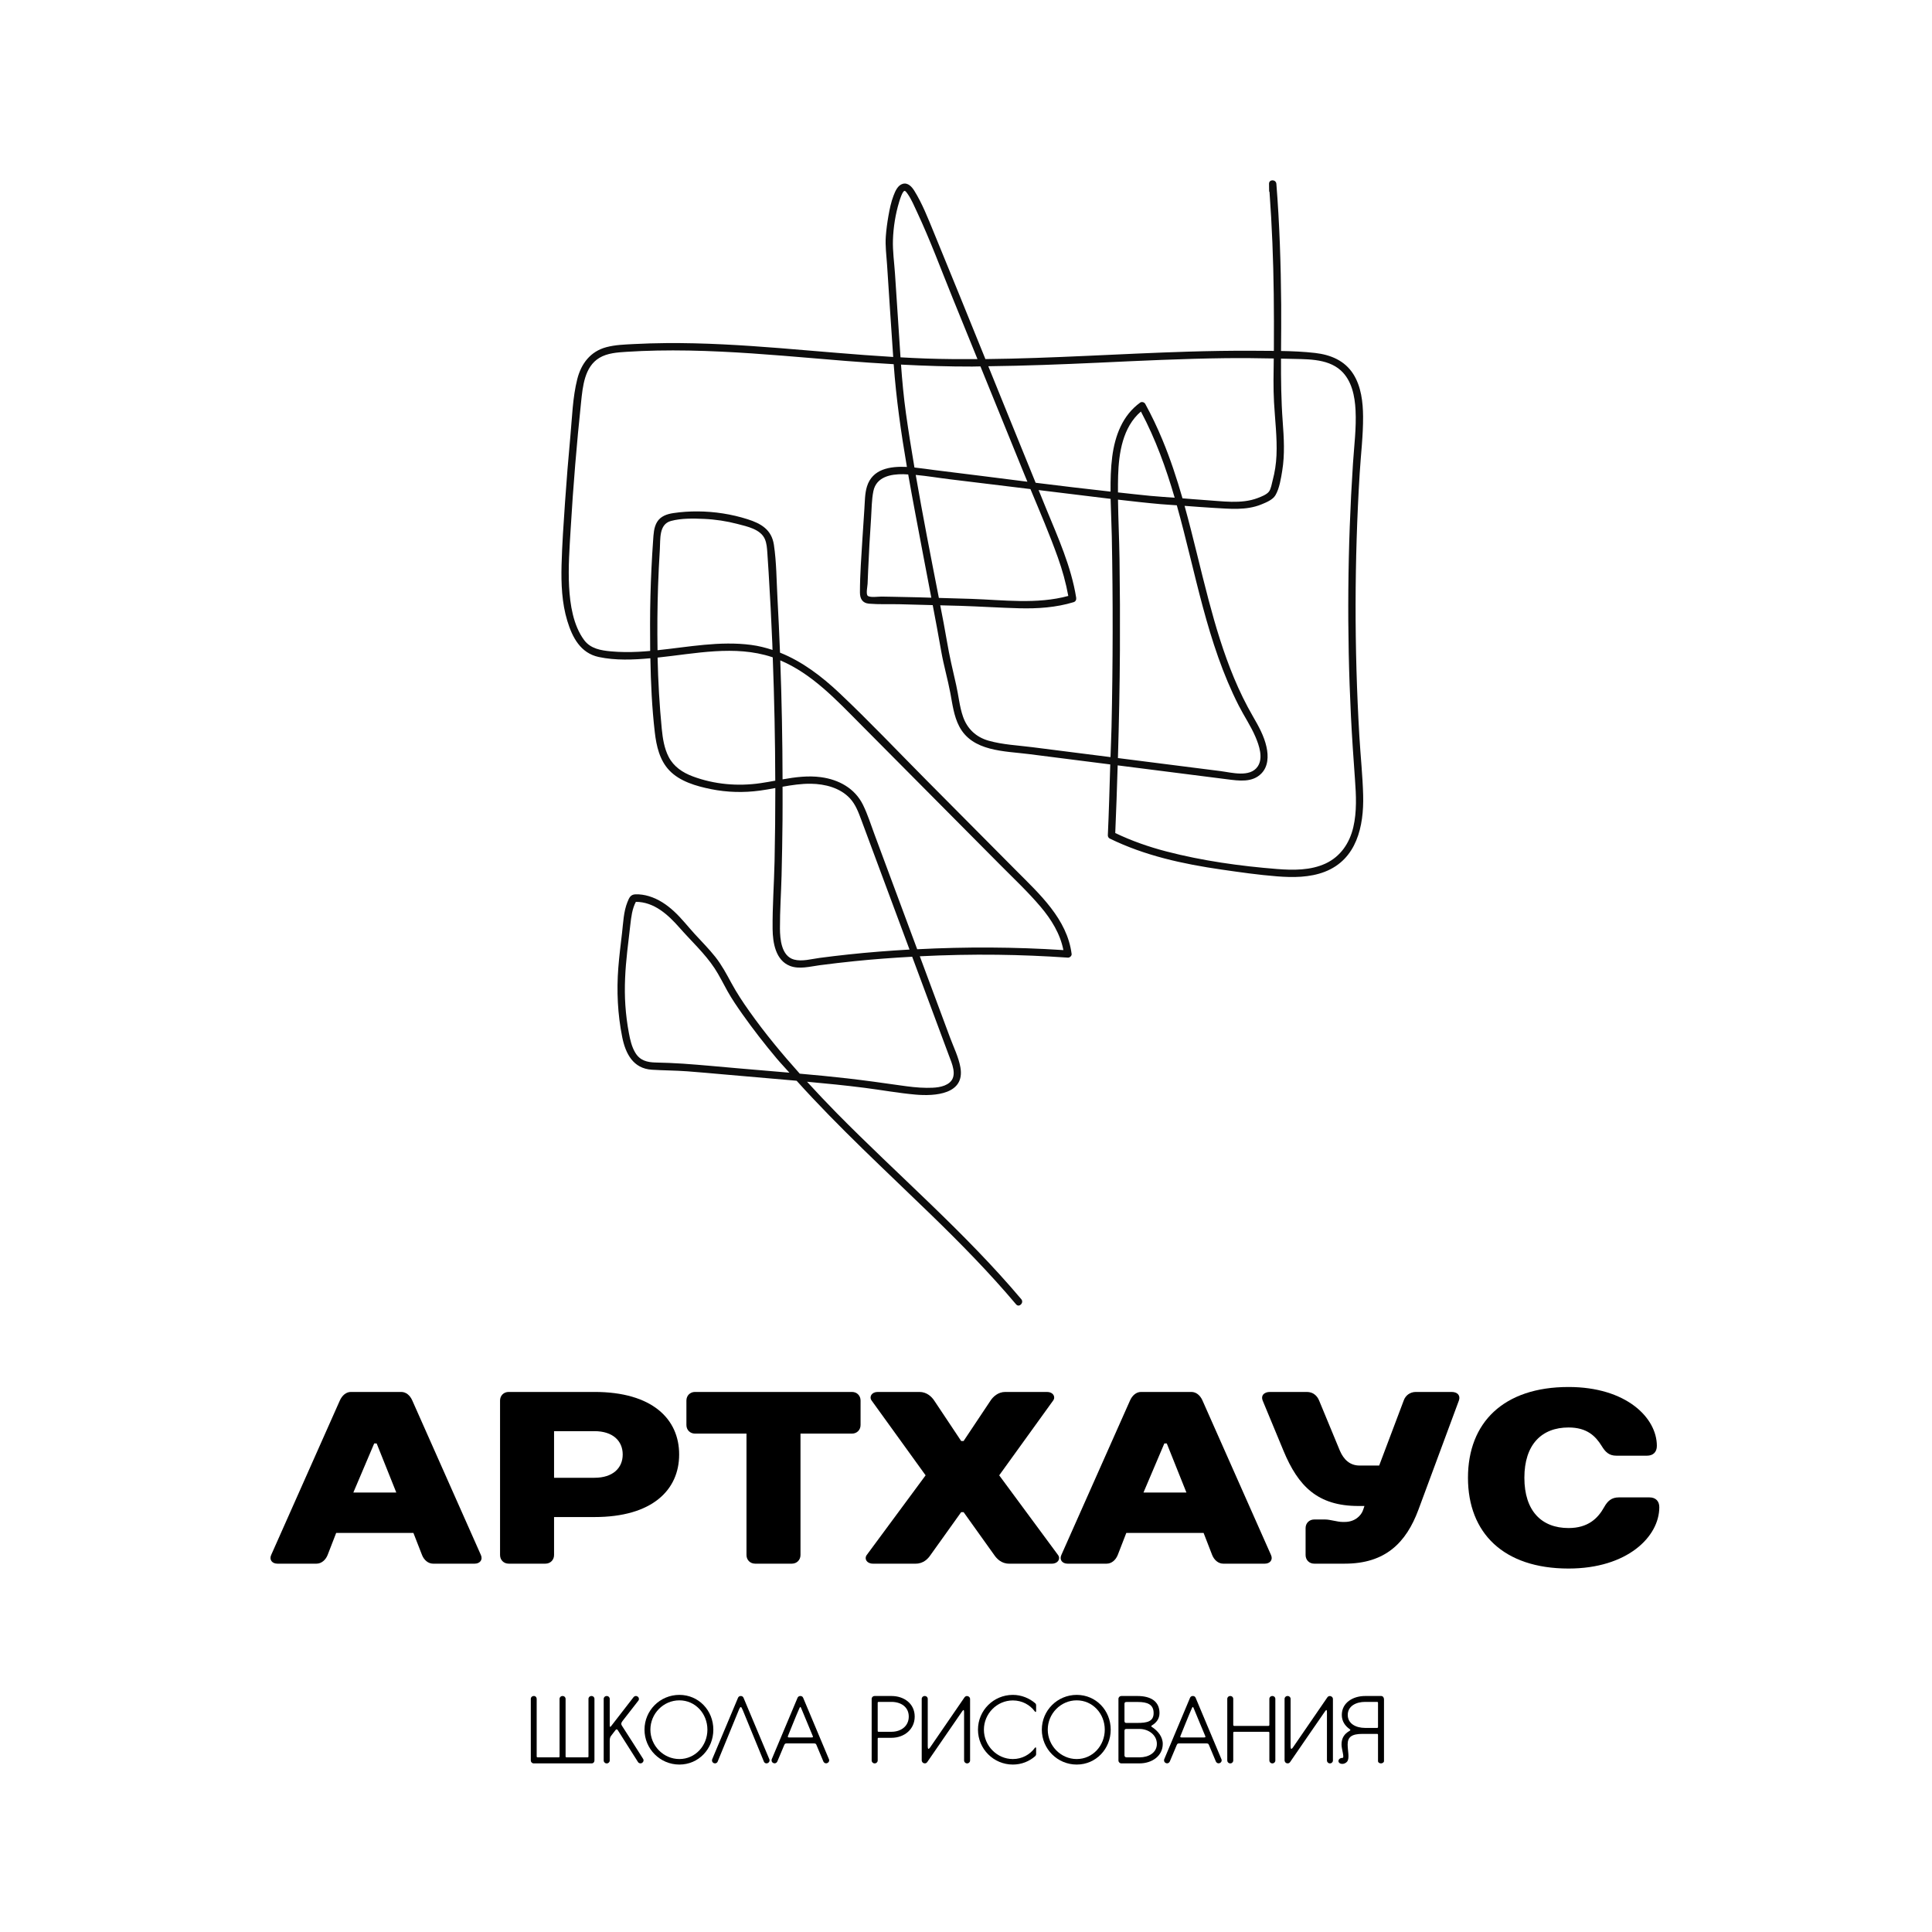 <?xml version="1.0" encoding="UTF-8"?> <svg xmlns="http://www.w3.org/2000/svg" width="150" height="150" viewBox="0 0 150 150" fill="none"><path d="M45.934 131.677H45.912C45.788 131.677 45.689 131.775 45.689 131.9V136.363C45.689 136.425 45.667 136.44 45.601 136.44H44.004C43.934 136.44 43.912 136.425 43.912 136.363V131.9C43.912 131.775 43.81 131.677 43.689 131.677H43.667C43.547 131.677 43.444 131.775 43.444 131.9V136.363C43.444 136.425 43.426 136.44 43.36 136.44H41.763C41.69 136.44 41.668 136.425 41.668 136.363V131.9C41.668 131.775 41.577 131.677 41.456 131.677H41.434C41.31 131.677 41.211 131.775 41.211 131.9V136.685C41.211 136.805 41.31 136.908 41.434 136.908C41.434 136.908 45.802 136.908 45.941 136.908C46.084 136.908 46.153 136.783 46.153 136.685V131.9C46.153 131.775 46.054 131.677 45.934 131.677Z" fill="black"></path><path d="M48.348 133.597C48.476 133.432 49.558 132.043 49.558 132.043C49.638 131.948 49.616 131.806 49.525 131.736L49.51 131.722C49.408 131.649 49.273 131.663 49.192 131.762C49.192 131.762 47.547 133.886 47.46 133.999C47.376 134.112 47.339 134.098 47.339 133.933C47.339 133.776 47.339 131.901 47.339 131.901C47.339 131.777 47.237 131.678 47.116 131.678H47.094C46.973 131.678 46.871 131.777 46.871 131.901V136.686C46.871 136.806 46.973 136.909 47.094 136.909H47.116C47.237 136.909 47.339 136.806 47.339 136.686C47.339 136.686 47.339 135.388 47.339 135.18C47.339 134.975 47.368 134.865 47.452 134.759C47.511 134.679 47.683 134.463 47.789 134.321C47.847 134.251 47.913 134.244 47.968 134.335C48.026 134.43 49.536 136.806 49.536 136.806C49.602 136.909 49.744 136.938 49.847 136.872L49.861 136.865C49.967 136.792 49.996 136.657 49.931 136.558C49.931 136.558 48.37 134.098 48.282 133.977C48.205 133.849 48.22 133.761 48.348 133.597Z" fill="black"></path><path d="M52.748 131.59C51.249 131.59 50.039 132.796 50.039 134.291C50.039 135.783 51.249 137 52.748 137C54.243 137 55.383 135.783 55.383 134.291C55.383 132.796 54.243 131.59 52.748 131.59ZM52.748 136.572C51.505 136.572 50.496 135.53 50.496 134.291C50.496 133.045 51.505 132.014 52.748 132.014C53.987 132.014 54.923 133.045 54.923 134.291C54.923 135.53 53.987 136.572 52.748 136.572Z" fill="black"></path><path d="M57.725 131.812C57.689 131.721 57.601 131.677 57.51 131.677C57.429 131.677 57.338 131.721 57.301 131.812L55.294 136.59C55.247 136.707 55.302 136.835 55.411 136.886L55.433 136.893C55.539 136.937 55.675 136.886 55.719 136.769C55.719 136.769 57.236 133.059 57.345 132.803C57.502 132.422 57.539 132.466 57.681 132.803C57.766 133.022 59.308 136.769 59.308 136.769C59.352 136.886 59.48 136.937 59.593 136.893L59.608 136.886C59.725 136.835 59.78 136.707 59.732 136.59L57.725 131.812Z" fill="black"></path><path d="M62.355 131.812C62.318 131.721 62.234 131.677 62.139 131.677C62.055 131.677 61.96 131.721 61.923 131.812L59.916 136.59C59.876 136.699 59.924 136.835 60.041 136.878L60.055 136.886C60.169 136.937 60.297 136.878 60.348 136.769C60.348 136.769 60.856 135.559 60.892 135.475C60.929 135.387 60.98 135.358 61.064 135.358C61.137 135.358 62.735 135.358 63.206 135.358C63.294 135.358 63.349 135.387 63.378 135.453C63.407 135.515 63.93 136.769 63.93 136.769C63.981 136.878 64.109 136.937 64.222 136.886L64.237 136.878C64.354 136.835 64.409 136.699 64.361 136.59L62.355 131.812ZM61.17 134.798C61.192 134.751 61.846 133.102 62.066 132.624C62.124 132.499 62.154 132.499 62.205 132.624C62.406 133.102 63.064 134.707 63.1 134.78C63.137 134.864 63.122 134.894 63.02 134.894C62.928 134.894 61.66 134.894 61.258 134.894C61.178 134.894 61.152 134.864 61.17 134.798Z" fill="black"></path><path d="M69.211 131.677H67.899C67.778 131.677 67.676 131.775 67.676 131.9V136.685C67.676 136.805 67.778 136.908 67.899 136.908H67.921C68.041 136.908 68.144 136.805 68.144 136.685V135C68.144 134.937 68.162 134.923 68.228 134.923H69.211C70.205 134.923 71.017 134.268 71.017 133.274C71.017 132.28 70.205 131.677 69.211 131.677ZM69.211 134.455H68.22C68.155 134.455 68.144 134.437 68.144 134.371V132.214C68.144 132.156 68.162 132.134 68.228 132.134H69.211C69.953 132.134 70.556 132.528 70.556 133.274C70.556 134.02 69.953 134.455 69.211 134.455Z" fill="black"></path><path d="M75.097 136.908C75.218 136.908 75.317 136.805 75.317 136.685V131.907C75.317 131.812 75.254 131.735 75.167 131.699C75.068 131.655 74.955 131.684 74.889 131.775C74.889 131.775 72.316 135.515 72.21 135.676C72.093 135.84 72.03 135.811 72.03 135.588C72.03 135.365 72.03 131.9 72.03 131.9C72.03 131.775 71.928 131.677 71.807 131.677H71.785C71.665 131.677 71.562 131.775 71.562 131.9V136.677C71.562 136.75 71.621 136.856 71.701 136.886C71.807 136.93 71.921 136.908 71.987 136.813C71.987 136.813 74.567 133.059 74.695 132.879C74.816 132.693 74.852 132.759 74.852 132.945C74.852 133.132 74.852 136.685 74.852 136.685C74.852 136.805 74.955 136.908 75.075 136.908H75.097Z" fill="black"></path><path d="M78.638 131.59C77.14 131.59 75.93 132.796 75.93 134.291C75.93 135.783 77.14 137 78.638 137C79.311 137 79.914 136.751 80.371 136.349C80.393 136.327 80.444 136.269 80.444 136.192C80.444 136.155 80.444 135.903 80.444 135.731C80.444 135.655 80.393 135.647 80.349 135.702C79.965 136.229 79.347 136.572 78.638 136.572C77.399 136.572 76.39 135.53 76.39 134.291C76.39 133.052 77.399 132.021 78.638 132.021C79.347 132.021 79.965 132.357 80.349 132.88C80.393 132.939 80.444 132.931 80.444 132.844C80.444 132.672 80.444 132.431 80.444 132.387C80.444 132.314 80.393 132.251 80.371 132.237C79.929 131.857 79.311 131.59 78.638 131.59Z" fill="black"></path><path d="M83.595 131.59C82.1 131.59 80.887 132.796 80.887 134.291C80.887 135.783 82.1 137 83.595 137C85.094 137 86.235 135.783 86.235 134.291C86.235 132.796 85.094 131.59 83.595 131.59ZM83.595 136.572C82.356 136.572 81.347 135.53 81.347 134.291C81.347 133.045 82.356 132.014 83.595 132.014C84.835 132.014 85.774 133.045 85.774 134.291C85.774 135.53 84.835 136.572 83.595 136.572Z" fill="black"></path><path d="M89.453 133.947C89.76 133.76 90.023 133.461 90.023 133.004C90.023 132.057 89.3 131.677 88.305 131.677H87.059C86.938 131.677 86.836 131.775 86.836 131.9V136.685C86.836 136.805 86.938 136.908 87.059 136.908H88.477C89.439 136.908 90.276 136.334 90.276 135.394C90.276 134.835 89.888 134.378 89.446 134.089C89.365 134.042 89.351 134.013 89.453 133.947ZM89.567 133.004C89.567 133.669 89.044 133.768 88.305 133.768C88.305 133.768 87.552 133.768 87.446 133.768C87.344 133.768 87.304 133.713 87.304 133.61C87.304 133.245 87.304 132.357 87.304 132.287C87.304 132.199 87.337 132.141 87.461 132.141C87.582 132.141 88.342 132.141 88.342 132.141C89.066 132.141 89.567 132.32 89.567 133.004ZM88.477 136.44C88.477 136.44 87.582 136.44 87.476 136.44C87.366 136.44 87.304 136.385 87.304 136.283C87.304 136.206 87.304 134.857 87.304 134.393C87.304 134.29 87.337 134.236 87.446 134.236C87.545 134.236 88.477 134.236 88.477 134.236C89.179 134.236 89.819 134.707 89.819 135.394C89.819 136.082 89.179 136.44 88.477 136.44Z" fill="black"></path><path d="M92.827 131.812C92.791 131.721 92.703 131.677 92.612 131.677C92.524 131.677 92.432 131.721 92.396 131.812L90.389 136.59C90.349 136.699 90.396 136.835 90.513 136.878L90.528 136.886C90.641 136.937 90.769 136.878 90.82 136.769C90.82 136.769 91.329 135.559 91.365 135.475C91.402 135.387 91.449 135.358 91.537 135.358C91.61 135.358 93.207 135.358 93.679 135.358C93.767 135.358 93.822 135.387 93.851 135.453C93.88 135.515 94.403 136.769 94.403 136.769C94.454 136.878 94.582 136.937 94.695 136.886L94.71 136.878C94.827 136.835 94.882 136.699 94.834 136.59L92.827 131.812ZM91.643 134.798C91.665 134.751 92.319 133.102 92.538 132.624C92.597 132.499 92.626 132.499 92.677 132.624C92.875 133.102 93.536 134.707 93.573 134.78C93.606 134.864 93.591 134.894 93.493 134.894C93.401 134.894 92.133 134.894 91.731 134.894C91.65 134.894 91.621 134.864 91.643 134.798Z" fill="black"></path><path d="M98.794 131.677H98.776C98.652 131.677 98.553 131.775 98.553 131.9V133.925C98.553 133.961 98.524 133.998 98.487 133.998H95.815C95.779 133.998 95.749 133.961 95.749 133.925V131.9C95.749 131.775 95.651 131.677 95.53 131.677H95.508C95.384 131.677 95.285 131.775 95.285 131.9V136.685C95.285 136.805 95.384 136.908 95.508 136.908H95.53C95.651 136.908 95.749 136.805 95.749 136.685V134.528C95.749 134.484 95.779 134.455 95.815 134.455H98.487C98.524 134.455 98.553 134.484 98.553 134.528V136.685C98.553 136.805 98.652 136.908 98.776 136.908H98.794C98.919 136.908 99.017 136.805 99.017 136.685V131.9C99.017 131.775 98.919 131.677 98.794 131.677Z" fill="black"></path><path d="M103.266 136.908C103.39 136.908 103.488 136.805 103.488 136.685V131.907C103.488 131.812 103.426 131.735 103.339 131.699C103.24 131.655 103.123 131.684 103.061 131.775C103.061 131.775 100.487 135.515 100.381 135.676C100.264 135.84 100.202 135.811 100.202 135.588C100.202 135.365 100.202 131.9 100.202 131.9C100.202 131.775 100.1 131.677 99.979 131.677H99.957C99.837 131.677 99.734 131.775 99.734 131.9V136.677C99.734 136.75 99.793 136.856 99.87 136.886C99.979 136.93 100.093 136.908 100.158 136.813C100.158 136.813 102.735 133.059 102.867 132.879C102.988 132.693 103.024 132.759 103.024 132.945C103.024 133.132 103.024 136.685 103.024 136.685C103.024 136.805 103.123 136.908 103.247 136.908H103.266Z" fill="black"></path><path d="M104.229 136.484C103.835 136.484 103.794 136.948 104.229 136.948C104.357 136.948 104.514 136.871 104.595 136.765C104.796 136.498 104.631 135.932 104.631 135.438C104.631 134.857 104.953 134.619 105.783 134.619H106.901C106.967 134.619 106.989 134.634 106.989 134.7C106.989 134.7 106.989 136.685 106.989 136.75C106.989 136.82 107.088 136.908 107.208 136.908H107.23C107.355 136.908 107.453 136.805 107.453 136.75C107.453 136.692 107.453 131.962 107.453 131.962C107.453 131.775 107.355 131.677 107.23 131.677H105.991C105.026 131.677 104.178 132.207 104.178 133.146C104.178 133.632 104.423 133.991 104.781 134.243C104.862 134.298 104.869 134.334 104.767 134.393C104.379 134.616 104.156 134.937 104.156 135.438C104.156 135.826 104.408 136.484 104.229 136.484ZM105.991 134.155C105.26 134.155 104.639 133.819 104.639 133.146C104.639 132.459 105.282 132.134 105.991 132.134H106.901C106.967 132.134 106.989 132.156 106.989 132.214V134.071C106.989 134.133 106.975 134.155 106.909 134.155H105.991Z" fill="black"></path><path d="M32.767 120.733C32.917 121.116 33.242 121.402 33.623 121.402H36.861C37.242 121.402 37.508 121.116 37.337 120.733L32.003 108.717C31.832 108.337 31.528 108.07 31.148 108.07H27.244C26.86 108.07 26.557 108.355 26.385 108.736L21.052 120.733C20.884 121.116 21.147 121.402 21.531 121.402H24.576C24.956 121.402 25.281 121.116 25.435 120.733L26.1 119.018H32.098L32.767 120.733ZM29.053 112.069H29.244L30.768 115.878H27.434L29.053 112.069Z" fill="black"></path><path d="M52.729 112.925C52.729 110.165 50.635 108.07 46.157 108.07H39.493C39.109 108.07 38.824 108.355 38.824 108.736V120.733C38.824 121.116 39.109 121.402 39.493 121.402H42.348C42.728 121.402 43.017 121.116 43.017 120.733V117.783H46.157C50.635 117.783 52.729 115.688 52.729 112.925ZM43.017 114.734V111.115H46.157C47.586 111.115 48.347 111.879 48.347 112.925C48.347 113.974 47.586 114.734 46.157 114.734H43.017Z" fill="black"></path><path d="M66.814 108.736C66.814 108.355 66.529 108.07 66.149 108.07H53.958C53.578 108.07 53.293 108.355 53.293 108.736V110.64C53.293 111.02 53.578 111.305 53.958 111.305H57.957V120.733C57.957 121.116 58.246 121.402 58.626 121.402H61.481C61.861 121.402 62.15 121.116 62.15 120.733V111.305H66.149C66.529 111.305 66.814 111.02 66.814 110.64V108.736Z" fill="black"></path><path d="M74.814 117.403L77.194 120.733C77.388 121.018 77.75 121.402 78.338 121.402H81.672C82.147 121.402 82.356 121.018 82.147 120.733L77.578 114.544L81.767 108.736C81.975 108.45 81.767 108.07 81.292 108.07H78.053C77.483 108.07 77.099 108.45 76.909 108.736L74.814 111.879H74.624L72.53 108.736C72.34 108.45 71.96 108.07 71.386 108.07H68.15C67.672 108.07 67.463 108.45 67.672 108.736L71.864 114.544L67.291 120.733C67.083 121.018 67.291 121.402 67.77 121.402H71.1C71.693 121.402 72.055 121.018 72.245 120.733L74.624 117.403H74.814Z" fill="black"></path><path d="M94.113 120.733C94.266 121.116 94.588 121.402 94.968 121.402H98.207C98.587 121.402 98.854 121.116 98.682 120.733L93.353 108.717C93.181 108.337 92.874 108.07 92.493 108.07H88.59C88.209 108.07 87.902 108.355 87.734 108.736L82.401 120.733C82.229 121.116 82.496 121.402 82.876 121.402H85.925C86.305 121.402 86.626 121.116 86.78 120.733L87.445 119.018H93.448L94.113 120.733ZM90.399 112.069H90.589L92.113 115.878H88.78L90.399 112.069Z" fill="black"></path><path d="M107.079 113.784H105.555C104.795 113.784 104.319 113.305 104.031 112.64L102.415 108.736C102.261 108.355 101.936 108.07 101.461 108.07H98.606C98.127 108.07 97.882 108.355 98.032 108.736L99.651 112.64C100.796 115.403 102.316 116.924 105.46 116.924H105.935L105.84 117.209C105.69 117.688 105.175 118.163 104.414 118.163H104.221C103.841 118.163 103.27 117.973 102.89 117.973H102.031C101.651 117.973 101.366 118.258 101.366 118.638V120.733C101.366 121.116 101.651 121.402 102.031 121.402H104.414C107.554 121.402 109.174 119.782 110.128 117.209L113.268 108.736C113.403 108.355 113.173 108.07 112.698 108.07H109.934C109.459 108.07 109.115 108.355 108.984 108.736L107.079 113.784Z" fill="black"></path><path d="M121.781 107.686C116.732 107.686 113.973 110.449 113.973 114.733C113.973 119.017 116.732 121.781 121.781 121.781C126.35 121.781 128.828 119.306 128.828 117.018C128.828 116.543 128.543 116.257 128.064 116.257H125.685C125.114 116.257 124.807 116.543 124.544 117.018C124.065 117.877 123.305 118.637 121.781 118.637C119.686 118.637 118.352 117.307 118.352 114.733C118.352 112.163 119.686 110.829 121.781 110.829C123.21 110.829 123.875 111.494 124.35 112.258C124.639 112.734 124.924 113.019 125.495 113.019H127.874C128.353 113.019 128.638 112.734 128.638 112.258C128.638 110.069 126.255 107.686 121.781 107.686Z" fill="black"></path><path d="M46.49 51.01C47.79 51.287 49.169 51.227 50.494 51.107C50.529 53.031 50.618 54.959 50.839 56.86C50.962 57.915 51.208 59.014 51.962 59.81C52.778 60.674 54.067 61.039 55.196 61.267C56.455 61.522 57.74 61.554 59.012 61.381C59.407 61.327 59.802 61.256 60.196 61.183C60.196 63.077 60.177 64.97 60.137 66.863C60.1 68.616 59.966 70.38 59.985 72.133C59.997 73.187 60.214 74.557 61.332 74.993C62.052 75.275 62.897 75.038 63.631 74.941C64.536 74.823 65.442 74.717 66.349 74.624C67.837 74.472 69.328 74.363 70.821 74.28C71.769 76.829 72.717 79.377 73.665 81.926C73.892 82.537 74.358 83.508 73.731 84.045C73.265 84.443 72.522 84.462 71.943 84.459C71.262 84.455 70.585 84.369 69.912 84.272C68.533 84.074 67.153 83.884 65.77 83.724C64.546 83.583 63.319 83.469 62.092 83.359C60.707 81.813 59.381 80.214 58.181 78.519C57.678 77.81 57.202 77.091 56.788 76.327C56.406 75.623 56.034 74.922 55.535 74.291C55.038 73.664 54.471 73.098 53.932 72.508C53.399 71.925 52.916 71.296 52.333 70.759C51.766 70.236 51.114 69.794 50.368 69.575C50.039 69.478 49.685 69.422 49.342 69.435C48.954 69.448 48.851 69.697 48.713 70.039C48.414 70.781 48.389 71.628 48.297 72.415C48.192 73.318 48.077 74.222 48.006 75.129C47.866 76.93 47.953 78.749 48.309 80.522C48.568 81.812 49.163 82.961 50.608 83.053C51.523 83.112 52.44 83.108 53.355 83.176C54.295 83.246 55.233 83.333 56.171 83.415C57.989 83.573 59.806 83.731 61.623 83.889C61.699 83.896 61.775 83.904 61.851 83.911C65.129 87.549 68.743 90.871 72.255 94.28C74.561 96.518 76.816 98.811 78.888 101.269C79.124 101.55 79.526 101.145 79.291 100.867C74.905 95.663 69.712 91.241 64.947 86.403C64.169 85.612 63.408 84.804 62.658 83.986C64.15 84.122 65.641 84.269 67.127 84.459C68.446 84.628 69.761 84.868 71.086 84.985C72.584 85.117 74.939 84.968 74.565 82.866C74.425 82.078 74.04 81.307 73.763 80.561C73.432 79.67 73.1 78.779 72.769 77.889C72.318 76.674 71.866 75.459 71.414 74.245C73.424 74.145 75.436 74.102 77.449 74.127C79.273 74.15 81.096 74.226 82.916 74.351C83.056 74.36 83.22 74.212 83.201 74.066C82.852 71.346 80.71 69.417 78.88 67.574C76.564 65.243 74.249 62.911 71.933 60.58C69.697 58.328 67.507 56.014 65.201 53.834C63.813 52.522 62.297 51.365 60.56 50.671C60.505 49.258 60.439 47.846 60.362 46.433C60.287 45.067 60.288 43.656 60.086 42.302C59.909 41.122 59.092 40.646 58.032 40.31C56.788 39.916 55.478 39.713 54.173 39.706C53.539 39.702 52.901 39.742 52.274 39.837C51.787 39.91 51.298 40.074 51.024 40.513C50.756 40.944 50.742 41.479 50.707 41.97C50.656 42.687 50.613 43.404 50.579 44.122C50.51 45.558 50.474 46.996 50.471 48.433C50.469 49.133 50.471 49.835 50.48 50.538C50.177 50.565 49.874 50.59 49.57 50.604C48.859 50.639 48.145 50.637 47.436 50.572C46.655 50.499 45.854 50.368 45.355 49.699C44.502 48.553 44.258 46.931 44.184 45.543C44.105 44.045 44.219 42.538 44.308 41.042C44.405 39.387 44.522 37.733 44.659 36.081C44.793 34.458 44.945 32.836 45.116 31.215C45.244 30.007 45.379 28.479 46.534 27.785C47.156 27.411 47.925 27.362 48.631 27.316C49.425 27.265 50.221 27.233 51.017 27.217C52.664 27.185 54.312 27.221 55.958 27.299C59.202 27.451 62.435 27.763 65.672 28.023C66.909 28.122 68.148 28.204 69.386 28.275C69.579 30.948 69.959 33.605 70.412 36.252C69.072 36.188 67.73 36.417 67.31 37.774C67.138 38.333 67.15 38.965 67.108 39.544C67.055 40.279 67.007 41.015 66.963 41.751C66.879 43.161 66.765 44.586 66.766 45.999C66.767 46.486 66.959 46.827 67.476 46.87C68.243 46.934 69.031 46.897 69.801 46.912C70.673 46.93 71.544 46.957 72.416 46.981C72.644 48.179 72.869 49.378 73.079 50.581C73.27 51.669 73.58 52.726 73.784 53.808C73.949 54.683 74.055 55.587 74.47 56.388C75.489 58.357 77.977 58.305 79.888 58.548C81.992 58.815 84.096 59.083 86.2 59.35C86.144 61.185 86.096 63.021 86.012 64.855C86.008 64.949 86.068 65.06 86.153 65.101C88.875 66.435 91.843 67.08 94.826 67.511C96.261 67.719 97.707 67.927 99.153 68.04C100.383 68.137 101.691 68.136 102.858 67.683C105.338 66.72 105.897 64.146 105.835 61.743C105.795 60.215 105.631 58.687 105.541 57.16C105.44 55.44 105.365 53.718 105.316 51.995C105.221 48.606 105.225 45.215 105.331 41.827C105.384 40.133 105.462 38.44 105.566 36.748C105.655 35.284 105.839 33.811 105.829 32.343C105.821 31.222 105.684 30.014 105.072 29.046C104.404 27.989 103.3 27.541 102.097 27.403C101.227 27.303 100.344 27.266 99.46 27.25C99.468 26.053 99.481 24.857 99.471 23.661C99.446 20.529 99.346 17.397 99.097 14.274C99.068 13.914 98.521 13.903 98.527 14.274C98.53 14.465 98.532 14.656 98.535 14.847C98.536 14.877 98.558 14.889 98.565 14.914C98.758 17.541 98.86 20.173 98.893 22.807C98.91 24.218 98.912 25.629 98.904 27.04C98.904 27.108 98.902 27.175 98.902 27.243C98.346 27.238 97.791 27.236 97.24 27.232C95.557 27.223 93.873 27.252 92.19 27.303C86.963 27.462 81.737 27.825 76.507 27.879C75.171 24.582 73.835 21.286 72.482 17.997C72.041 16.927 71.607 15.811 70.996 14.824C70.804 14.513 70.502 14.159 70.091 14.272C69.703 14.379 69.51 14.838 69.379 15.175C69.182 15.687 69.07 16.232 68.976 16.77C68.884 17.294 68.813 17.823 68.774 18.353C68.72 19.086 68.822 19.826 68.871 20.556C69.029 22.943 69.181 25.33 69.348 27.715C63.463 27.367 57.601 26.587 51.698 26.638C50.874 26.645 50.05 26.669 49.227 26.712C48.513 26.749 47.775 26.769 47.079 26.954C45.84 27.283 45.122 28.232 44.818 29.438C44.459 30.864 44.42 32.402 44.284 33.86C44.125 35.568 43.987 37.277 43.869 38.988C43.758 40.613 43.642 42.242 43.599 43.871C43.562 45.321 43.62 46.805 44.045 48.202C44.437 49.494 45.072 50.708 46.49 51.01ZM57.366 82.949C55.916 82.823 54.466 82.682 53.014 82.582C52.31 82.534 51.607 82.509 50.902 82.493C50.242 82.479 49.694 82.339 49.333 81.748C49.048 81.282 48.926 80.737 48.827 80.207C48.693 79.495 48.602 78.776 48.553 78.054C48.458 76.652 48.545 75.257 48.699 73.862C48.775 73.178 48.857 72.495 48.937 71.812C49.009 71.194 49.077 70.573 49.368 70.019C50.781 70.02 51.868 71.013 52.756 72.025C53.659 73.055 54.716 74.021 55.473 75.166C55.85 75.736 56.147 76.356 56.481 76.951C56.829 77.573 57.232 78.159 57.642 78.741C58.476 79.921 59.365 81.063 60.294 82.17C60.615 82.552 60.961 82.909 61.29 83.283C59.982 83.169 58.673 83.063 57.366 82.949ZM53.775 60.274C52.994 59.98 52.314 59.527 51.919 58.773C51.571 58.105 51.453 57.331 51.38 56.59C51.2 54.754 51.097 52.905 51.055 51.055C53.984 50.75 57.047 50.066 59.924 51.011C59.949 51.019 59.971 51.031 59.996 51.039C60.116 54.228 60.184 57.419 60.191 60.611C59.813 60.68 59.435 60.748 59.058 60.803C57.289 61.062 55.453 60.905 53.775 60.274ZM65.839 74.108C65.102 74.188 64.366 74.275 63.631 74.372C63.005 74.454 62.274 74.67 61.651 74.501C60.666 74.233 60.559 72.915 60.555 72.076C60.549 70.714 60.646 69.346 60.681 67.984C60.717 66.547 60.742 65.11 60.755 63.673C60.763 62.809 60.758 61.945 60.758 61.081C61.487 60.951 62.218 60.84 62.959 60.85C64.05 60.866 65.227 61.163 65.992 61.988C66.42 62.45 66.644 63.049 66.861 63.629C67.112 64.304 67.362 64.979 67.613 65.653C68.614 68.343 69.614 71.033 70.615 73.723C69.02 73.815 67.427 73.937 65.839 74.108ZM66.778 56.197C69.195 58.631 71.612 61.065 74.029 63.498C75.227 64.705 76.426 65.912 77.624 67.118C78.695 68.197 79.814 69.246 80.797 70.407C81.621 71.38 82.317 72.501 82.561 73.765C78.782 73.52 74.992 73.504 71.211 73.699C71.088 73.368 70.965 73.038 70.842 72.707C70.18 70.926 69.517 69.145 68.855 67.364C68.534 66.5 68.213 65.637 67.892 64.773C67.609 64.012 67.363 63.22 67.004 62.49C66.372 61.204 65.126 60.528 63.742 60.34C62.739 60.204 61.746 60.336 60.758 60.509C60.751 57.429 60.693 54.349 60.58 51.272C63.031 52.301 64.937 54.344 66.778 56.197ZM51.092 45.501C51.124 44.553 51.17 43.605 51.23 42.658C51.281 41.873 51.144 40.708 52.089 40.449C52.892 40.229 53.83 40.251 54.654 40.287C55.535 40.325 56.411 40.458 57.265 40.682C57.998 40.874 59.052 41.082 59.385 41.858C59.526 42.187 59.55 42.551 59.575 42.904C59.612 43.42 59.644 43.937 59.676 44.453C59.791 46.289 59.886 48.127 59.962 49.965C59.969 50.13 59.971 50.295 59.978 50.461C59.445 50.286 58.895 50.146 58.318 50.071C55.888 49.752 53.47 50.23 51.051 50.483C51.024 48.82 51.037 47.157 51.092 45.501ZM70.338 32.093C70.162 30.836 70.047 29.572 69.954 28.307C71.798 28.403 73.644 28.463 75.494 28.459C75.703 28.459 75.912 28.448 76.121 28.447C76.33 28.96 76.539 29.473 76.747 29.986C77.67 32.255 78.592 34.523 79.515 36.792C79.598 36.995 79.683 37.198 79.767 37.401C77.366 37.099 74.967 36.79 72.567 36.498C72.121 36.444 71.572 36.355 70.997 36.297C70.76 34.897 70.535 33.496 70.338 32.093ZM72.872 46.311C72.257 43.174 71.642 40.028 71.097 36.872C71.983 36.953 72.87 37.105 73.745 37.211C75.831 37.465 77.917 37.718 80.003 37.972C80.736 39.73 81.489 41.484 82.129 43.275C82.478 44.251 82.757 45.248 82.942 46.268C80.501 46.932 77.917 46.582 75.423 46.496C74.58 46.467 73.736 46.446 72.893 46.422C72.885 46.385 72.879 46.348 72.872 46.311ZM71.334 46.376C70.653 46.36 69.971 46.346 69.29 46.333C69.006 46.327 68.722 46.322 68.438 46.318C68.222 46.314 67.496 46.425 67.351 46.237C67.23 46.08 67.353 45.507 67.36 45.319C67.373 44.979 67.387 44.639 67.402 44.299C67.431 43.619 67.465 42.94 67.503 42.26C67.541 41.581 67.584 40.902 67.63 40.223C67.677 39.535 67.671 38.808 67.809 38.132C68.038 37.017 69.156 36.802 70.138 36.817C70.263 36.819 70.388 36.831 70.513 36.837C70.879 38.93 71.284 41.017 71.676 43.099C71.884 44.202 72.097 45.303 72.307 46.405C71.983 46.396 71.659 46.384 71.334 46.376ZM83.756 58.47C82.552 58.317 81.349 58.164 80.145 58.011C79.026 57.869 77.845 57.817 76.756 57.508C75.785 57.234 75.095 56.587 74.766 55.635C74.492 54.844 74.424 54.002 74.238 53.189C73.977 52.052 73.712 50.931 73.518 49.779C73.361 48.848 73.18 47.922 73 46.996C73.523 47.011 74.048 47.02 74.572 47.037C76.091 47.086 77.61 47.187 79.13 47.226C80.558 47.263 81.982 47.17 83.355 46.752C83.514 46.704 83.579 46.558 83.554 46.402C83.166 43.985 82.15 41.744 81.227 39.497C81.028 39.015 80.835 38.532 80.638 38.049C81.067 38.101 81.496 38.154 81.925 38.206C83.358 38.38 84.792 38.561 86.227 38.731C86.25 39.712 86.301 40.694 86.32 41.664C86.415 46.597 86.408 51.532 86.298 56.464C86.281 57.237 86.241 58.01 86.219 58.782L83.756 58.47ZM88.581 31.951C89.717 34.088 90.531 36.34 91.201 38.644C90.562 38.594 89.921 38.558 89.283 38.496C88.454 38.415 87.627 38.321 86.799 38.231C86.798 37.803 86.797 37.375 86.81 36.948C86.861 35.174 87.166 33.16 88.581 31.951ZM90.12 39.143C90.535 39.179 90.951 39.199 91.367 39.231C92.836 44.462 93.695 49.912 96.178 54.788C96.593 55.603 97.116 56.368 97.475 57.21C97.756 57.87 98.097 58.849 97.646 59.511C97.047 60.387 95.619 59.977 94.759 59.867C93.555 59.715 92.352 59.562 91.148 59.409C89.697 59.224 88.247 59.04 86.796 58.856C86.877 56.069 86.935 53.281 86.95 50.492C86.963 48.127 86.953 45.761 86.919 43.395C86.897 41.864 86.821 40.326 86.801 38.792C87.906 38.919 89.011 39.046 90.12 39.143ZM99.979 27.855C101.329 27.901 103.02 27.786 104.096 28.758C104.952 29.531 105.19 30.751 105.245 31.853C105.314 33.226 105.135 34.607 105.045 35.974C104.831 39.242 104.71 42.516 104.684 45.791C104.657 49.065 104.725 52.341 104.887 55.611C104.968 57.246 105.082 58.878 105.2 60.51C105.289 61.743 105.354 63.018 105.069 64.231C104.782 65.454 104.082 66.5 102.922 67.041C101.761 67.583 100.403 67.569 99.153 67.47C96.284 67.244 93.35 66.832 90.564 66.108C89.197 65.753 87.862 65.287 86.588 64.676C86.667 62.926 86.722 61.174 86.776 59.423C87.03 59.455 87.284 59.487 87.538 59.52C90.117 59.847 92.695 60.175 95.274 60.503C96.184 60.618 97.233 60.779 97.94 60.046C98.47 59.497 98.486 58.699 98.331 57.995C98.145 57.145 97.717 56.38 97.286 55.635C96.725 54.666 96.233 53.656 95.803 52.622C94.993 50.676 94.384 48.653 93.844 46.617C93.197 44.18 92.645 41.707 91.97 39.274C92.718 39.327 93.465 39.391 94.213 39.432C95.458 39.499 96.752 39.648 97.935 39.162C98.302 39.012 98.811 38.807 99.02 38.457C99.337 37.925 99.456 37.137 99.554 36.534C99.76 35.268 99.682 33.988 99.588 32.716C99.468 31.094 99.452 29.469 99.457 27.844C99.631 27.849 99.805 27.849 99.979 27.855ZM85.255 28.161C88.535 28.009 91.817 27.849 95.101 27.809C96.365 27.794 97.63 27.805 98.894 27.832C98.878 28.965 98.852 30.099 98.914 31.229C98.99 32.602 99.167 33.978 99.106 35.355C99.077 36.008 98.98 36.653 98.811 37.285C98.743 37.537 98.684 37.951 98.526 38.162C98.346 38.403 97.921 38.562 97.648 38.667C96.372 39.158 94.858 38.903 93.527 38.823C92.954 38.788 92.382 38.732 91.809 38.69C91.366 37.148 90.865 35.625 90.247 34.139C89.852 33.188 89.412 32.259 88.916 31.357C88.847 31.231 88.649 31.166 88.526 31.255C87.15 32.249 86.566 33.824 86.353 35.458C86.237 36.353 86.216 37.261 86.224 38.169C84.284 37.954 82.345 37.725 80.407 37.482C79.706 35.761 79.006 34.038 78.306 32.317C77.78 31.023 77.256 29.729 76.732 28.435C79.574 28.401 82.415 28.291 85.255 28.161ZM69.722 24.803C69.644 23.614 69.564 22.425 69.486 21.236C69.428 20.375 69.299 19.488 69.328 18.625C69.361 17.642 69.523 16.619 69.809 15.68C69.862 15.505 70.064 14.837 70.229 14.82C70.304 14.813 70.41 14.969 70.467 15.051C70.769 15.485 70.988 16.011 71.211 16.489C72.23 18.666 73.068 20.938 73.973 23.164C74.613 24.737 75.252 26.309 75.891 27.881C74.561 27.889 73.23 27.881 71.898 27.836C71.237 27.814 70.576 27.779 69.915 27.743C69.847 26.763 69.787 25.782 69.722 24.803Z" fill="#0D0D0D"></path></svg> 